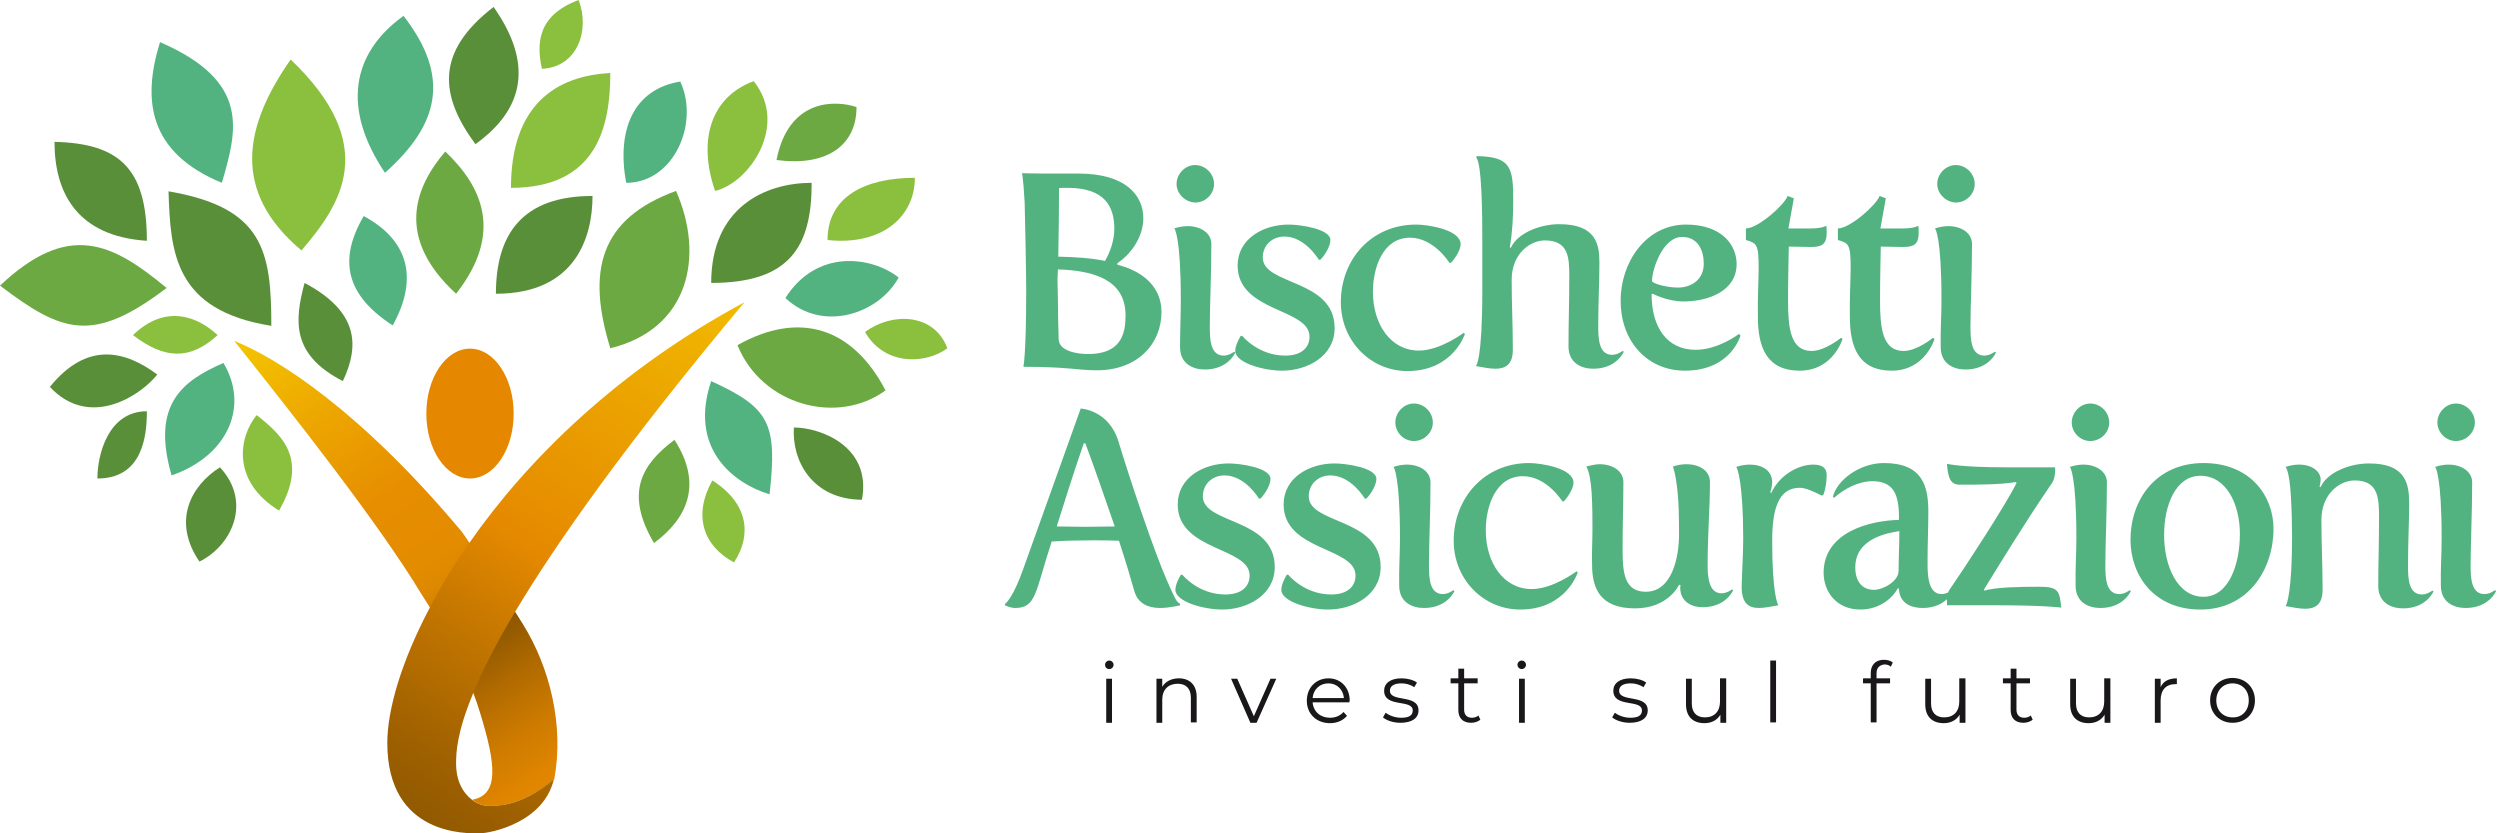 <?xml version="1.0" encoding="UTF-8"?>
<svg xmlns="http://www.w3.org/2000/svg" width="174" height="58" viewBox="0 0 174 58" fill="none">
  <g clip-path="url(#clip0_42_200)">
    <path d="M0 19.88C4.331 23.162 6.456 23.942 11.595 20.042C7.828 16.921 4.788 15.361 0 19.88Z" fill="#6DA942"></path>
    <path d="M3.793 9.873C3.793 13.343 5.3 16.437 10.223 16.76C10.223 11.702 8.286 9.981 3.793 9.873Z" fill="#5A8F3A"></path>
    <path d="M11.137 2.932C9.873 6.994 10.357 10.626 15.441 12.725C16.464 9.173 17.54 5.703 11.137 2.932Z" fill="#52B381"></path>
    <path d="M20.23 4.143C16.975 8.797 16.087 13.316 20.983 17.432C23.7 14.258 26.525 10.142 20.23 4.143Z" fill="#8BBF3E"></path>
    <path d="M11.729 13.316C11.864 17.54 12.106 21.602 18.885 22.678C18.885 17.432 18.32 14.446 11.729 13.316Z" fill="#5A8F3A"></path>
    <path d="M15.146 23.324C13.854 22.113 11.595 21.064 9.254 23.324C11.433 24.992 13.209 25.099 15.146 23.324Z" fill="#8BBF3E"></path>
    <path d="M10.949 26.068C8.743 24.427 6.08 23.7 3.47 26.929C6.241 29.888 9.765 27.547 10.949 26.068Z" fill="#5A8F3A"></path>
    <path d="M6.779 33.304C9.9 33.304 10.223 30.399 10.223 28.623C7.533 28.623 6.779 31.636 6.779 33.304Z" fill="#5A8F3A"></path>
    <path d="M15.549 25.261C17.325 28.193 15.953 31.69 11.944 33.089C10.519 28.193 12.644 26.525 15.549 25.261Z" fill="#52B381"></path>
    <path d="M17.863 28.892C16.598 30.426 16.114 33.52 19.423 35.537C21.494 31.932 19.611 30.264 17.863 28.892Z" fill="#8BBF3E"></path>
    <path d="M15.307 32.524C17.54 34.918 16.168 37.958 13.881 39.088C11.971 36.29 13.263 33.815 15.307 32.524Z" fill="#5A8F3A"></path>
    <path d="M21.199 19.692C20.472 22.382 20.311 24.696 23.862 26.525C25.046 24.023 24.938 21.683 21.199 19.692Z" fill="#5A8F3A"></path>
    <path d="M27.332 22.651C24.104 20.553 23.512 18.132 25.314 15.038C28.408 16.706 29.161 19.342 27.332 22.651Z" fill="#52B381"></path>
    <path d="M26.794 12.025C23.808 7.586 24.427 3.739 28.085 1.103C31.367 5.327 30.587 8.662 26.794 12.025Z" fill="#52B381"></path>
    <path d="M31.744 20.445C27.494 16.544 28.866 13.02 30.991 10.546C33.573 12.993 35.053 16.222 31.744 20.445Z" fill="#6DA942"></path>
    <path d="M33.089 10.034C30.614 6.672 30.265 3.632 34.353 0.484C37.124 4.412 36.506 7.586 33.089 10.034Z" fill="#5A8F3A"></path>
    <path d="M37.716 4.788C37.366 3.147 37.313 1.103 40.272 0C41.079 2.098 40.191 4.681 37.716 4.788Z" fill="#8BBF3E"></path>
    <path d="M42.478 5.084C38.712 5.273 35.564 7.29 35.564 13.074C41.455 13.074 42.478 8.958 42.478 5.084Z" fill="#8BBF3E"></path>
    <path d="M41.24 13.639C41.24 16.437 40.11 20.445 34.515 20.445C34.515 16.276 36.371 13.639 41.24 13.639Z" fill="#5A8F3A"></path>
    <path d="M43.581 12.725C42.908 9.066 44.065 6.214 47.347 5.676C48.692 8.555 46.916 12.725 43.581 12.725Z" fill="#52B381"></path>
    <path d="M52.458 5.649C49.526 6.725 48.531 9.685 49.768 13.289C52.162 12.725 54.906 8.716 52.458 5.649Z" fill="#8BBF3E"></path>
    <path d="M59.614 7.452C59.614 10.223 57.408 11.595 54.045 11.137C54.906 6.752 58.269 6.994 59.614 7.452Z" fill="#6DA942"></path>
    <path d="M42.478 24.238C40.81 18.831 41.751 15.226 47.051 13.289C49.042 17.782 47.992 22.893 42.478 24.238Z" fill="#6DA942"></path>
    <path d="M56.493 12.725C53.265 12.725 49.499 14.419 49.499 19.692C54.987 19.692 56.493 17.163 56.493 12.725Z" fill="#5A8F3A"></path>
    <path d="M63.676 12.375C60.152 12.375 57.596 13.72 57.596 16.706C61.443 17.11 63.676 15.038 63.676 12.375Z" fill="#8BBF3E"></path>
    <path d="M54.664 20.741C56.843 17.298 60.663 17.836 62.546 19.315C61.147 21.871 57.22 23.162 54.664 20.741Z" fill="#52B381"></path>
    <path d="M60.206 23.108C61.605 25.53 64.51 25.314 65.936 24.238C65.021 21.79 62.089 21.71 60.206 23.108Z" fill="#8BBF3E"></path>
    <path d="M51.328 24.023C53.023 28.22 58.296 29.619 61.632 27.171C59.345 22.786 55.633 21.602 51.328 24.023Z" fill="#6DA942"></path>
    <path d="M49.499 26.525C47.939 31.125 50.925 33.6 53.561 34.407C54.126 29.43 53.534 28.381 49.499 26.525Z" fill="#52B381"></path>
    <path d="M55.256 29.753C55.095 32.013 56.494 34.757 59.991 34.784C60.69 31.044 57.059 29.753 55.256 29.753Z" fill="#5A8F3A"></path>
    <path d="M46.943 30.614C48.907 33.654 47.885 36.048 45.518 37.797C43.446 34.273 44.684 32.309 46.943 30.614Z" fill="#6DA942"></path>
    <path d="M49.58 33.439C48.208 35.887 48.961 38.012 51.086 39.142C52.351 37.232 52.082 35.026 49.58 33.439Z" fill="#8BBF3E"></path>
    <path d="M32.712 33.304C34.391 33.304 35.752 31.281 35.752 28.785C35.752 26.289 34.391 24.265 32.712 24.265C31.034 24.265 29.673 26.289 29.673 28.785C29.673 31.281 31.034 33.304 32.712 33.304Z" fill="#E58800"></path>
    <path d="M38.577 54.234C36.452 55.982 34.972 56.09 34.031 56.09C33.654 56.09 33.251 55.956 32.874 55.66C34.757 55.31 34.515 53.185 33.412 49.607C33.277 49.149 33.116 48.692 32.955 48.262C32.094 45.975 30.937 43.904 29.942 42.316C29.7 41.94 29.484 41.59 29.296 41.294C26.418 36.506 20.338 28.785 16.302 23.727C19.342 24.938 25.126 28.623 32.148 37.017C32.148 37.017 32.363 37.313 32.686 37.797C33.412 38.873 34.757 40.864 35.86 42.585C36.048 42.881 36.237 43.177 36.398 43.446C38.254 46.432 39.276 50.468 38.577 54.234Z" fill="url(#paint0_linear_42_200)"></path>
    <path d="M34.004 56.09C34.972 56.09 36.452 55.982 38.55 54.234C37.851 57.247 34.165 58 33.358 58C32.551 58 26.956 58.215 26.956 51.705C26.956 49.418 27.924 46.056 29.915 42.289C30.668 40.837 31.583 39.33 32.659 37.797C36.721 31.959 43.043 25.745 51.813 21.037C43.554 30.91 38.712 37.797 35.833 42.612C34.434 44.953 33.52 46.809 32.928 48.262C31.798 50.979 31.744 52.378 31.744 53.131C31.744 54.368 32.228 55.202 32.847 55.66C33.224 55.956 33.654 56.09 34.004 56.09Z" fill="url(#paint1_linear_42_200)"></path>
    <path d="M69.971 42.02C69.971 42.02 70.509 41.617 71.209 39.626L75.217 28.435C75.217 28.435 77.181 28.516 77.853 30.749C78.58 33.17 80.302 38.335 81.243 40.46C81.781 41.671 81.889 41.913 82.131 42.02V42.128C82.131 42.128 81.404 42.316 80.732 42.316C79.898 42.316 79.198 41.993 78.956 41.16C78.714 40.299 78.338 39.034 77.88 37.635C77.288 37.608 76.616 37.608 75.97 37.608C75.002 37.608 74.007 37.635 73.199 37.689C72.043 41.187 72.15 42.316 70.644 42.316C70.321 42.316 69.944 42.128 69.944 42.128V42.02H69.971ZM75.594 36.667C76.266 36.667 76.939 36.64 77.584 36.64C76.885 34.596 76.132 32.443 75.54 30.856H75.432C74.598 33.251 74.033 35.134 73.549 36.64C74.141 36.64 74.867 36.667 75.594 36.667ZM82.185 40.003H82.292C82.292 40.003 83.395 41.375 85.278 41.375C86.516 41.375 86.973 40.729 86.973 40.057C86.973 38.066 81.969 38.362 81.969 35.107C81.969 33.251 83.745 32.255 85.52 32.255C86.3 32.255 88.426 32.551 88.426 33.331C88.426 33.735 88.076 34.353 87.726 34.703H87.619C87.619 34.703 86.677 33.089 85.225 33.089C84.364 33.089 83.718 33.708 83.718 34.542C83.718 36.506 88.722 36.021 88.722 39.465C88.722 41.402 86.839 42.424 85.063 42.424C83.799 42.424 81.808 41.886 81.808 41.052C81.808 40.729 82.023 40.272 82.185 40.003ZM89.556 40.003H89.663C89.663 40.003 90.766 41.375 92.649 41.375C93.887 41.375 94.344 40.729 94.344 40.057C94.344 38.066 89.34 38.362 89.34 35.107C89.34 33.251 91.116 32.255 92.891 32.255C93.672 32.255 95.797 32.551 95.797 33.331C95.797 33.735 95.447 34.353 95.097 34.703H94.99C94.99 34.703 94.048 33.089 92.596 33.089C91.735 33.089 91.089 33.708 91.089 34.542C91.089 36.506 96.093 36.021 96.093 39.465C96.093 41.402 94.21 42.424 92.434 42.424C91.17 42.424 89.179 41.886 89.179 41.052C89.179 40.729 89.394 40.272 89.556 40.003ZM97.438 37.474C97.438 33.089 97.007 32.497 96.981 32.497C97.303 32.39 97.626 32.336 97.922 32.336C98.783 32.336 99.563 32.793 99.563 33.573C99.563 35.618 99.456 37.904 99.456 39.33C99.456 40.191 99.482 41.348 100.424 41.348C100.801 41.348 101.15 41.079 101.15 41.079L101.231 41.133C101.231 41.133 100.747 42.316 99.106 42.316C98.272 42.316 97.384 41.913 97.384 40.756C97.357 39.653 97.438 38.55 97.438 37.474ZM97.115 29.404C97.115 28.704 97.707 28.085 98.406 28.085C99.106 28.085 99.725 28.677 99.725 29.404C99.725 30.103 99.133 30.695 98.406 30.695C97.707 30.695 97.115 30.103 97.115 29.404ZM106.423 32.228C107.23 32.228 109.517 32.578 109.517 33.6C109.517 33.977 109.167 34.542 108.844 34.892H108.737C108.737 34.892 107.66 33.143 105.993 33.143C104.083 33.143 103.41 35.268 103.41 36.909C103.41 39.169 104.647 40.998 106.611 40.998C108.091 40.998 109.732 39.761 109.732 39.761L109.813 39.841C109.813 39.841 109.006 42.424 105.804 42.424C103.249 42.424 101.177 40.326 101.177 37.635C101.177 34.676 103.302 32.228 106.423 32.228ZM110.835 36.721C110.835 36.263 110.835 35.268 110.781 34.327C110.727 33.546 110.62 32.82 110.404 32.47C110.727 32.39 111.05 32.309 111.346 32.309C112.207 32.309 112.987 32.766 112.987 33.546C112.987 35.16 112.933 36.344 112.933 38.254C112.933 39.815 113.041 41.187 114.547 41.187C116.35 41.187 116.861 38.846 116.861 37.178C116.861 35.941 116.834 34.865 116.753 34.192C116.619 32.874 116.43 32.47 116.43 32.47C116.753 32.363 117.076 32.309 117.372 32.309C118.287 32.309 119.013 32.766 119.013 33.546C119.013 35.349 118.852 37.151 118.852 39.303C118.852 40.084 118.905 41.294 119.82 41.294C120.197 41.294 120.546 41.025 120.546 41.025L120.627 41.079C120.627 41.079 120.143 42.263 118.502 42.263C117.749 42.263 116.942 41.886 116.942 40.891C116.942 40.837 116.968 40.729 116.968 40.729L116.861 40.702C116.861 40.702 116.134 42.343 113.794 42.343C111.292 42.343 110.808 40.864 110.808 39.276C110.781 38.55 110.835 37.716 110.835 36.721ZM121.327 37.501C121.327 33.6 120.923 32.578 120.842 32.497C121.165 32.39 121.488 32.336 121.784 32.336C122.672 32.336 123.344 32.766 123.344 33.573C123.344 33.869 123.21 34.273 123.21 34.273L123.29 34.3C123.828 33.089 125.147 32.336 126.196 32.336C126.949 32.336 127.137 32.659 127.137 33.089C127.137 33.52 127.057 34.057 126.895 34.461L126.788 34.488C126.169 34.192 125.685 33.95 125.254 33.95C123.748 33.95 123.344 35.51 123.344 37.635C123.344 41.429 123.748 42.101 123.775 42.128C123.29 42.209 122.833 42.316 122.429 42.316C121.73 42.316 121.219 42.02 121.219 40.837C121.246 39.68 121.327 38.55 121.327 37.501ZM132.168 36.183V36.021C132.168 34.407 131.791 33.493 130.312 33.493C129.37 33.493 128.375 34.004 127.648 34.649L127.568 34.569C127.864 33.412 129.424 32.228 131.119 32.228C133.836 32.228 134.212 33.869 134.212 35.618C134.212 36.64 134.159 37.931 134.159 38.98V39.223C134.159 39.976 134.186 41.348 135.127 41.348C135.504 41.348 135.853 41.079 135.853 41.079L135.934 41.133C135.934 41.133 135.45 42.316 133.809 42.316C133.029 42.316 132.195 41.993 132.168 40.971L132.087 40.944C131.657 41.751 130.688 42.424 129.478 42.424C127.864 42.424 126.922 41.24 126.922 39.841C126.949 37.044 130.096 36.236 132.168 36.183ZM130.419 41.052C131.065 41.052 132.141 40.46 132.141 39.734C132.141 38.954 132.195 37.958 132.195 36.963C131.415 37.097 129.128 37.447 129.128 39.492C129.128 40.621 129.747 41.052 130.419 41.052ZM135.504 41.778C135.504 41.563 135.531 41.24 135.719 40.998C136.634 39.68 139.593 35.16 140.346 33.627L140.319 33.546C139.27 33.735 137.575 33.735 136.391 33.735C135.638 33.735 135.584 33.035 135.504 32.282C135.504 32.282 136.472 32.524 139.512 32.524H143.036V32.766C143.036 33.008 143.009 33.385 142.74 33.735C140.884 36.452 139.135 39.33 138.086 41.025L138.113 41.106C138.92 40.864 140.615 40.837 141.96 40.837C143.332 40.837 143.332 41.187 143.467 42.289C143.467 42.289 142.283 42.128 139.109 42.128H135.504C135.531 42.128 135.504 41.94 135.504 41.778ZM144.516 37.474C144.516 33.089 144.085 32.497 144.058 32.497C144.381 32.39 144.704 32.336 145 32.336C145.861 32.336 146.641 32.793 146.641 33.573C146.641 35.618 146.533 37.904 146.533 39.33C146.533 40.191 146.56 41.348 147.502 41.348C147.878 41.348 148.228 41.079 148.228 41.079L148.309 41.133C148.309 41.133 147.825 42.316 146.184 42.316C145.35 42.316 144.462 41.913 144.462 40.756C144.435 39.653 144.516 38.55 144.516 37.474ZM144.193 29.404C144.193 28.704 144.785 28.085 145.484 28.085C146.184 28.085 146.802 28.677 146.802 29.404C146.802 30.103 146.211 30.695 145.484 30.695C144.785 30.695 144.193 30.103 144.193 29.404ZM153.366 32.228C156.595 32.228 158.236 34.488 158.236 36.801C158.236 39.653 156.46 42.424 153.151 42.424C149.923 42.424 148.282 40.057 148.282 37.555C148.282 34.811 150.031 32.228 153.366 32.228ZM153.366 41.536C155.088 41.536 155.895 39.357 155.895 37.151C155.895 35.134 154.98 33.116 153.151 33.116C151.429 33.116 150.622 35.16 150.622 37.232C150.622 39.384 151.537 41.536 153.366 41.536ZM159.527 37.42C159.527 36.452 159.5 35.456 159.446 34.542C159.339 32.685 159.07 32.497 159.07 32.497C159.392 32.39 159.715 32.336 160.011 32.336C160.899 32.336 161.518 32.793 161.518 33.385C161.518 33.627 161.437 33.869 161.437 33.869L161.518 33.896C161.948 32.901 163.508 32.255 164.88 32.255C167.409 32.255 167.678 33.627 167.678 35.026C167.678 36.425 167.597 37.689 167.597 39.357C167.597 40.218 167.624 41.375 168.566 41.375C168.942 41.375 169.292 41.106 169.292 41.106L169.373 41.16C169.373 41.16 168.889 42.343 167.248 42.343C166.414 42.343 165.526 41.94 165.526 40.783C165.526 39.142 165.58 37.985 165.58 36.021C165.58 34.703 165.553 33.439 163.885 33.439C162.836 33.439 161.571 34.38 161.571 36.183C161.571 37.904 161.652 39.223 161.652 41.052C161.652 42.101 161.114 42.37 160.442 42.37C160.038 42.37 159.527 42.263 159.07 42.182C159.204 42.074 159.527 40.864 159.527 37.42ZM169.938 37.474C169.938 33.089 169.507 32.497 169.48 32.497C169.803 32.39 170.126 32.336 170.422 32.336C171.283 32.336 172.063 32.793 172.063 33.573C172.063 35.618 171.955 37.904 171.955 39.33C171.955 40.191 171.982 41.348 172.924 41.348C173.301 41.348 173.65 41.079 173.65 41.079L173.731 41.133C173.731 41.133 173.247 42.316 171.606 42.316C170.772 42.316 169.884 41.913 169.884 40.756C169.857 39.653 169.938 38.55 169.938 37.474ZM169.642 29.404C169.642 28.704 170.234 28.085 170.933 28.085C171.633 28.085 172.251 28.677 172.251 29.404C172.251 30.103 171.66 30.695 170.933 30.695C170.234 30.695 169.642 30.103 169.642 29.404Z" fill="#52B381"></path>
    <path d="M71.424 20.203C71.424 19.046 71.343 15.011 71.316 14.097C71.209 12.24 71.128 12.052 71.128 12.052C71.128 12.052 71.881 12.079 72.661 12.079H75.056C78.311 12.079 79.575 13.558 79.575 15.199C79.575 16.249 78.956 17.513 77.773 18.32V18.428C79.414 18.831 80.839 19.88 80.839 21.71C80.839 23.969 79.145 25.772 76.347 25.772C74.975 25.772 74.383 25.53 71.236 25.53C71.209 25.503 71.424 24.965 71.424 20.203ZM75.728 24.642C78.042 24.642 78.338 23.216 78.338 21.952C78.338 19.423 76.051 18.831 73.63 18.75C73.63 18.993 73.603 19.208 73.603 19.45C73.603 19.907 73.63 20.392 73.63 20.903C73.63 21.736 73.657 22.678 73.684 23.62C73.71 24.427 74.948 24.642 75.728 24.642ZM76.912 18.159C77.315 17.459 77.557 16.652 77.557 15.926C77.557 14.392 76.912 13.074 74.302 13.074H73.926C73.818 13.074 73.71 13.101 73.71 13.101C73.71 14.608 73.684 16.141 73.657 17.863C74.706 17.89 75.863 17.943 76.912 18.159ZM82.184 20.876C82.184 16.491 81.754 15.899 81.727 15.899C82.05 15.791 82.373 15.738 82.669 15.738C83.53 15.738 84.31 16.195 84.31 16.975C84.31 19.02 84.202 21.306 84.202 22.732C84.202 23.593 84.229 24.75 85.171 24.75C85.547 24.75 85.897 24.48 85.897 24.48L85.978 24.534C85.978 24.534 85.493 25.718 83.852 25.718C83.019 25.718 82.131 25.314 82.131 24.158C82.131 23.055 82.184 21.952 82.184 20.876ZM81.889 12.805C81.889 12.106 82.48 11.487 83.18 11.487C83.879 11.487 84.498 12.079 84.498 12.805C84.498 13.505 83.906 14.097 83.18 14.097C82.48 14.07 81.889 13.478 81.889 12.805ZM86.354 23.378H86.462C86.462 23.378 87.565 24.75 89.448 24.75C90.685 24.75 91.143 24.104 91.143 23.431C91.143 21.441 86.139 21.736 86.139 18.481C86.139 16.625 87.915 15.63 89.69 15.63C90.47 15.63 92.596 15.926 92.596 16.706C92.596 17.11 92.246 17.728 91.896 18.078H91.788C91.788 18.078 90.847 16.464 89.394 16.464C88.533 16.464 87.888 17.083 87.888 17.916C87.888 19.88 92.891 19.396 92.891 22.84C92.891 24.776 91.008 25.799 89.233 25.799C87.968 25.799 85.978 25.261 85.978 24.427C85.951 24.131 86.193 23.647 86.354 23.378ZM98.568 15.63C99.375 15.63 101.661 15.98 101.661 17.002C101.661 17.378 101.312 17.943 100.989 18.293H100.881C100.881 18.293 99.805 16.544 98.137 16.544C96.227 16.544 95.555 18.67 95.555 20.311C95.555 22.57 96.792 24.4 98.756 24.4C100.236 24.4 101.877 23.162 101.877 23.162L101.957 23.243C101.957 23.243 101.15 25.826 97.949 25.826C95.393 25.826 93.322 23.727 93.322 21.037C93.322 18.051 95.447 15.63 98.568 15.63ZM103.168 20.203V16.706C103.168 14.93 103.141 11.352 102.737 10.949L102.791 10.868C105.212 10.895 105.32 11.729 105.32 14.016C105.32 15.065 105.266 16.195 105.078 17.217L105.159 17.244C105.589 16.249 107.149 15.603 108.521 15.603C111.05 15.603 111.319 16.948 111.319 18.266C111.319 19.719 111.238 20.983 111.238 22.678C111.238 23.539 111.265 24.696 112.207 24.696C112.583 24.696 112.933 24.427 112.933 24.427L113.014 24.48C113.014 24.48 112.53 25.664 110.889 25.664C110.055 25.664 109.167 25.261 109.167 24.104C109.167 22.409 109.221 21.252 109.221 19.235C109.221 17.97 109.194 16.733 107.526 16.733C106.477 16.733 105.212 17.674 105.212 19.477C105.212 21.198 105.293 22.517 105.293 24.346C105.293 25.395 104.755 25.664 104.082 25.664C103.679 25.664 103.168 25.557 102.71 25.476C102.737 25.503 103.168 25.099 103.168 20.203ZM117.345 15.63C119.874 15.63 120.869 17.083 120.869 18.374C120.869 20.284 118.851 20.983 117.157 20.983C116.054 20.983 115.031 20.445 115.031 20.445L114.951 20.472C114.951 22.786 116.027 24.346 118.018 24.346C119.605 24.346 121.031 23.243 121.031 23.243L121.138 23.351C121.138 23.351 120.492 25.799 117.264 25.799C114.682 25.799 112.799 23.781 112.799 20.956C112.772 18.32 114.52 15.63 117.345 15.63ZM116.78 20.015C117.641 20.015 118.582 19.531 118.582 18.347C118.582 17.432 118.179 16.491 117.076 16.491C115.704 16.491 114.978 18.804 114.978 19.558C114.978 19.719 115.973 20.015 116.78 20.015ZM122.403 18.643C122.403 17.002 122.268 16.921 121.515 16.706V15.899C122.349 15.899 124.178 14.285 124.42 13.639L124.851 13.801L124.474 15.899H126.061C126.841 15.899 127.11 15.711 127.11 15.711C127.137 15.818 127.137 16.141 127.137 16.222C127.137 17.029 126.761 17.19 126.061 17.19C125.846 17.19 124.501 17.163 124.501 17.163C124.501 17.163 124.447 19.423 124.447 20.903C124.447 22.813 124.608 24.427 126.088 24.427C127.03 24.427 128.133 23.512 128.133 23.512L128.24 23.593C128.24 23.593 127.595 25.799 125.254 25.799C122.994 25.799 122.349 24.212 122.349 22.059C122.322 20.822 122.403 19.396 122.403 18.643ZM128.805 18.643C128.805 17.002 128.671 16.921 127.917 16.706V15.899C128.751 15.899 130.581 14.285 130.823 13.639L131.253 13.801L130.877 15.899H132.464C133.244 15.899 133.513 15.711 133.513 15.711C133.54 15.818 133.54 16.141 133.54 16.222C133.54 17.029 133.163 17.19 132.464 17.19C132.249 17.19 130.903 17.163 130.903 17.163C130.903 17.163 130.85 19.423 130.85 20.903C130.85 22.813 131.011 24.427 132.491 24.427C133.432 24.427 134.535 23.512 134.535 23.512L134.643 23.593C134.643 23.593 133.997 25.799 131.657 25.799C129.397 25.799 128.751 24.212 128.751 22.059C128.724 20.822 128.805 19.396 128.805 18.643ZM135.127 20.876C135.127 16.491 134.697 15.899 134.67 15.899C134.992 15.791 135.315 15.738 135.611 15.738C136.472 15.738 137.252 16.195 137.252 16.975C137.252 19.02 137.145 21.306 137.145 22.732C137.145 23.593 137.172 24.75 138.113 24.75C138.49 24.75 138.839 24.48 138.839 24.48L138.92 24.534C138.92 24.534 138.436 25.718 136.795 25.718C135.961 25.718 135.073 25.314 135.073 24.158C135.046 23.055 135.127 21.952 135.127 20.876ZM134.831 12.805C134.831 12.106 135.423 11.487 136.122 11.487C136.822 11.487 137.441 12.079 137.441 12.805C137.441 13.505 136.849 14.097 136.122 14.097C135.423 14.07 134.831 13.478 134.831 12.805Z" fill="#52B381"></path>
    <path d="M76.912 46.271C76.912 46.109 77.046 45.975 77.208 45.975C77.369 45.975 77.504 46.109 77.504 46.271C77.504 46.432 77.369 46.567 77.208 46.567C77.019 46.567 76.912 46.432 76.912 46.271ZM76.993 47.239H77.396V50.306H76.993V47.239ZM83.288 48.504V50.279H82.884V48.557C82.884 47.912 82.534 47.589 81.969 47.589C81.324 47.589 80.893 47.993 80.893 48.692V50.306H80.49V47.239H80.893V47.804C81.109 47.428 81.539 47.212 82.05 47.212C82.776 47.212 83.288 47.643 83.288 48.504ZM88.829 47.239L87.457 50.306H87.027L85.682 47.239H86.112L87.269 49.849L88.426 47.239H88.829ZM93.914 48.88H91.358C91.412 49.526 91.896 49.956 92.569 49.956C92.945 49.956 93.268 49.822 93.51 49.553L93.752 49.822C93.483 50.145 93.053 50.333 92.569 50.333C91.627 50.333 90.954 49.687 90.954 48.773C90.954 47.858 91.6 47.212 92.461 47.212C93.322 47.212 93.941 47.858 93.941 48.773C93.914 48.8 93.914 48.827 93.914 48.88ZM91.358 48.584H93.537C93.483 47.993 93.053 47.562 92.461 47.562C91.842 47.562 91.412 47.993 91.358 48.584ZM96.254 49.929L96.442 49.607C96.685 49.795 97.088 49.956 97.519 49.956C98.11 49.956 98.326 49.768 98.326 49.445C98.326 48.638 96.335 49.284 96.335 48.073C96.335 47.562 96.765 47.212 97.545 47.212C97.949 47.212 98.379 47.32 98.621 47.508L98.433 47.831C98.164 47.643 97.841 47.562 97.545 47.562C96.981 47.562 96.738 47.777 96.738 48.073C96.738 48.907 98.729 48.288 98.729 49.445C98.729 49.983 98.272 50.306 97.465 50.306C96.981 50.306 96.496 50.145 96.254 49.929ZM103.033 50.091C102.872 50.225 102.63 50.306 102.388 50.306C101.823 50.306 101.5 49.983 101.5 49.418V47.562H100.962V47.212H101.5V46.54H101.904V47.212H102.845V47.562H101.904V49.392C101.904 49.741 102.092 49.956 102.442 49.956C102.603 49.956 102.791 49.903 102.899 49.795L103.033 50.091ZM105.616 46.271C105.616 46.109 105.75 45.975 105.912 45.975C106.073 45.975 106.208 46.109 106.208 46.271C106.208 46.432 106.073 46.567 105.912 46.567C105.75 46.567 105.616 46.432 105.616 46.271ZM105.724 47.239H106.127V50.306H105.724V47.239ZM112.207 49.929L112.395 49.607C112.637 49.795 113.041 49.956 113.471 49.956C114.063 49.956 114.278 49.768 114.278 49.445C114.278 48.638 112.288 49.284 112.288 48.073C112.288 47.562 112.718 47.212 113.498 47.212C113.902 47.212 114.332 47.32 114.574 47.508L114.386 47.831C114.117 47.643 113.794 47.562 113.498 47.562C112.933 47.562 112.691 47.777 112.691 48.073C112.691 48.907 114.682 48.288 114.682 49.445C114.682 49.983 114.224 50.306 113.417 50.306C112.96 50.306 112.449 50.145 112.207 49.929ZM120.143 47.239V50.306H119.739V49.741C119.524 50.118 119.121 50.333 118.636 50.333C117.856 50.333 117.345 49.903 117.345 49.015V47.239H117.749V48.961C117.749 49.607 118.098 49.929 118.663 49.929C119.309 49.929 119.712 49.526 119.712 48.827V47.212H120.143V47.239ZM123.21 45.975H123.613V50.279H123.21V45.975ZM130.608 46.863V47.212H131.549V47.562H130.608V50.279H130.204V47.562H129.666V47.212H130.204V46.836C130.204 46.298 130.527 45.921 131.119 45.921C131.334 45.921 131.576 45.975 131.737 46.109L131.603 46.405C131.495 46.298 131.334 46.244 131.146 46.244C130.796 46.298 130.608 46.486 130.608 46.863ZM136.795 47.239V50.306H136.391V49.741C136.176 50.118 135.773 50.333 135.288 50.333C134.508 50.333 133.997 49.903 133.997 49.015V47.239H134.401V48.961C134.401 49.607 134.75 49.929 135.315 49.929C135.961 49.929 136.365 49.526 136.365 48.827V47.212H136.795V47.239ZM141.476 50.091C141.314 50.225 141.072 50.306 140.83 50.306C140.265 50.306 139.942 49.983 139.942 49.418V47.562H139.404V47.212H139.942V46.54H140.346V47.212H141.288V47.562H140.346V49.392C140.346 49.741 140.534 49.956 140.884 49.956C141.045 49.956 141.234 49.903 141.341 49.795L141.476 50.091ZM146.883 47.239V50.306H146.48V49.741C146.264 50.118 145.861 50.333 145.377 50.333C144.596 50.333 144.085 49.903 144.085 49.015V47.239H144.489V48.961C144.489 49.607 144.839 49.929 145.403 49.929C146.049 49.929 146.453 49.526 146.453 48.827V47.212H146.883V47.239ZM151.51 47.212V47.616C151.483 47.616 151.429 47.616 151.403 47.616C150.757 47.616 150.38 48.02 150.38 48.746V50.306H149.977V47.239H150.38V47.831C150.542 47.428 150.945 47.212 151.51 47.212ZM153.824 48.746C153.824 47.831 154.496 47.185 155.384 47.185C156.272 47.185 156.944 47.831 156.944 48.746C156.944 49.66 156.299 50.306 155.384 50.306C154.496 50.306 153.824 49.66 153.824 48.746ZM156.514 48.746C156.514 48.02 156.03 47.562 155.384 47.562C154.738 47.562 154.254 48.046 154.254 48.746C154.254 49.472 154.738 49.929 155.384 49.929C156.03 49.956 156.514 49.472 156.514 48.746Z" fill="#191719"></path>
  </g>
  <defs>
    <linearGradient id="paint0_linear_42_200" x1="17.703" y1="24.118" x2="38.858" y2="55.85" gradientUnits="userSpaceOnUse">
      <stop stop-color="#F3C100"></stop>
      <stop offset="0.162" stop-color="#EDA800"></stop>
      <stop offset="0.366" stop-color="#E68D00"></stop>
      <stop offset="0.501" stop-color="#E48C00"></stop>
      <stop offset="0.549" stop-color="#DD8800"></stop>
      <stop offset="0.584" stop-color="#D28000"></stop>
      <stop offset="0.612" stop-color="#C17600"></stop>
      <stop offset="0.636" stop-color="#AB6900"></stop>
      <stop offset="0.657" stop-color="#905800"></stop>
      <stop offset="0.662" stop-color="#895400"></stop>
      <stop offset="0.668" stop-color="#8C5600"></stop>
      <stop offset="0.768" stop-color="#B26B00"></stop>
      <stop offset="0.86" stop-color="#CE7B00"></stop>
      <stop offset="0.94" stop-color="#DF8500"></stop>
      <stop offset="1" stop-color="#E58800"></stop>
    </linearGradient>
    <linearGradient id="paint1_linear_42_200" x1="52.409" y1="20.962" x2="28.232" y2="57.365" gradientUnits="userSpaceOnUse">
      <stop stop-color="#F2BB00"></stop>
      <stop offset="0.097" stop-color="#EFB100"></stop>
      <stop offset="0.52" stop-color="#E58900"></stop>
      <stop offset="0.676" stop-color="#C57700"></stop>
      <stop offset="0.889" stop-color="#9E6000"></stop>
      <stop offset="1" stop-color="#8F5800"></stop>
    </linearGradient>
    <clipPath id="clip0_42_200">
      <rect width="173.731" height="58" fill="white"></rect>
    </clipPath>
  </defs>
</svg>
